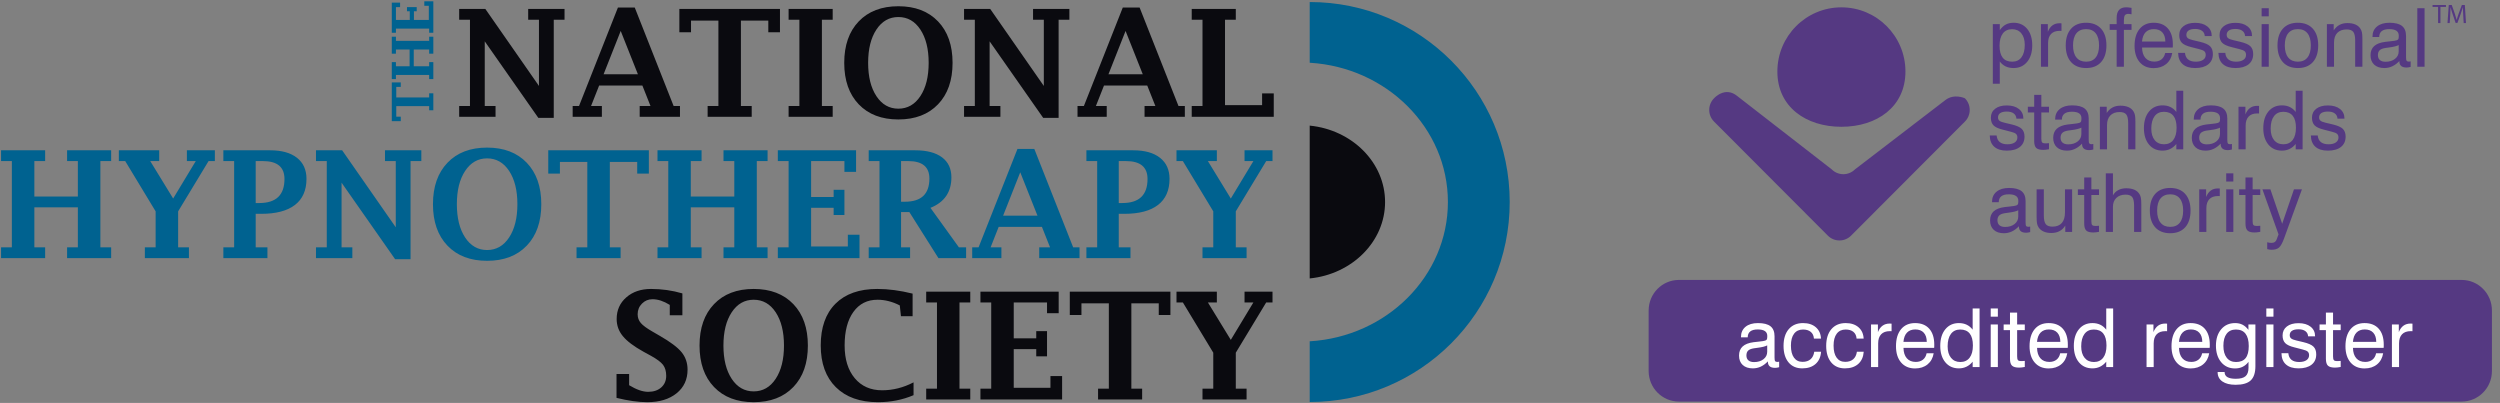 <svg xmlns="http://www.w3.org/2000/svg" xmlns:xlink="http://www.w3.org/1999/xlink" xmlns:sketch="http://www.bohemiancoding.com/sketch/ns" width="304px" height="49px" viewBox="0 0 304 49"><rect x="0" y="0" width="304" height="49" fill="#808080" stroke="none"/><title>nhs-logo-dual</title><desc>Created with Sketch.</desc><defs></defs><g id="Hypnotherapy-Screens" stroke="none" stroke-width="1" fill="none" fill-rule="evenodd" sketch:type="MSPage"><g id="Desktop-Home-Alt" sketch:type="MSArtboardGroup" transform="translate(-238, -17)"><g id="NHS-Header" sketch:type="MSLayerGroup"><g id="Main-Header" sketch:type="MSShapeGroup"><g id="nhs-logo-dual" transform="translate(238, 17)"><g id="accredited-logo" transform="translate(200.287, 0.408)"><path d="M102.732,41.027 L102.732,37.348 C102.732,35.295 101.084,33.631 99.05,33.631 L3.871,33.631 C1.837,33.631 0.188,35.295 0.188,37.348 L0.188,40.748 L0.188,44.706 C0.188,46.759 1.837,48.423 3.87,48.423 L99.05,48.423 C101.084,48.423 102.732,46.759 102.732,44.706 L102.732,41.027 Z" id="Fill-32" fill="#553982"></path><path d="M42.039,9.775 L42.039,2.529 L42.888,2.529 L42.888,3.258 C43.104,2.949 43.346,2.722 43.614,2.577 C43.883,2.432 44.202,2.359 44.572,2.359 C45.26,2.359 45.809,2.608 46.219,3.104 C46.629,3.601 46.834,4.266 46.834,5.1 C46.834,5.945 46.627,6.617 46.212,7.117 C45.797,7.616 45.247,7.866 44.562,7.866 C44.199,7.866 43.88,7.8 43.604,7.67 C43.33,7.539 43.091,7.341 42.888,7.073 L42.888,9.775 L42.039,9.775 L42.039,9.775 Z M42.859,5.154 C42.859,5.799 42.987,6.283 43.243,6.607 C43.498,6.93 43.882,7.092 44.394,7.092 C44.882,7.092 45.259,6.915 45.525,6.558 C45.791,6.202 45.923,5.697 45.923,5.043 C45.923,4.453 45.785,3.989 45.51,3.651 C45.236,3.312 44.86,3.142 44.384,3.142 C43.895,3.142 43.518,3.317 43.255,3.665 C42.991,4.013 42.859,4.509 42.859,5.154 Z M47.891,7.706 L47.891,2.529 L48.73,2.529 L48.73,3.457 C48.869,3.109 49.056,2.849 49.293,2.676 C49.529,2.504 49.819,2.417 50.163,2.417 C50.228,2.417 50.274,2.418 50.303,2.42 C50.332,2.422 50.361,2.426 50.39,2.432 L50.39,3.351 C50.368,3.347 50.342,3.345 50.313,3.343 C50.284,3.342 50.241,3.341 50.182,3.341 C49.72,3.341 49.366,3.467 49.123,3.72 C48.881,3.973 48.759,4.342 48.759,4.825 L48.759,7.706 L47.891,7.706 Z M50.906,5.11 C50.906,4.244 51.122,3.568 51.555,3.085 C51.987,2.601 52.594,2.359 53.376,2.359 C54.16,2.359 54.77,2.6 55.204,3.083 C55.638,3.564 55.855,4.24 55.855,5.11 C55.855,5.98 55.639,6.657 55.207,7.141 C54.774,7.624 54.167,7.866 53.385,7.866 C52.601,7.866 51.992,7.625 51.557,7.143 C51.123,6.661 50.906,5.984 50.906,5.11 Z M51.793,5.11 C51.793,5.752 51.931,6.242 52.206,6.582 C52.481,6.922 52.874,7.092 53.385,7.092 C53.894,7.092 54.283,6.922 54.553,6.582 C54.823,6.242 54.958,5.752 54.958,5.11 C54.958,4.472 54.823,3.983 54.553,3.643 C54.283,3.303 53.894,3.133 53.385,3.133 C52.871,3.133 52.477,3.302 52.203,3.641 C51.93,3.979 51.793,4.469 51.793,5.11 Z M57.099,7.706 L57.099,3.22 L56.25,3.22 L56.25,2.529 L57.099,2.529 L57.099,1.765 C57.099,1.336 57.197,1.015 57.392,0.801 C57.586,0.586 57.878,0.479 58.267,0.479 C58.328,0.479 58.405,0.484 58.499,0.493 C58.592,0.503 58.729,0.521 58.908,0.547 L58.908,1.33 C58.816,1.314 58.738,1.302 58.675,1.293 C58.612,1.285 58.561,1.281 58.523,1.281 C58.32,1.281 58.179,1.338 58.098,1.451 C58.018,1.564 57.978,1.778 57.978,2.093 L57.978,2.529 L58.908,2.529 L58.908,3.22 L57.978,3.22 L57.978,7.706 L57.099,7.706 Z M63,6.034 L63.858,6.034 C63.765,6.604 63.517,7.054 63.116,7.382 C62.713,7.711 62.207,7.876 61.596,7.876 C60.879,7.876 60.313,7.634 59.898,7.15 C59.483,6.667 59.275,6.008 59.275,5.173 C59.275,4.29 59.481,3.601 59.893,3.104 C60.304,2.608 60.872,2.359 61.596,2.359 C62.339,2.359 62.914,2.589 63.32,3.046 C63.727,3.504 63.931,4.15 63.931,4.984 C63.931,5.091 63.93,5.17 63.928,5.221 C63.927,5.273 63.923,5.323 63.917,5.371 L60.187,5.371 C60.197,5.916 60.332,6.337 60.592,6.636 C60.853,6.933 61.215,7.083 61.678,7.083 C62.032,7.083 62.323,6.992 62.554,6.81 C62.783,6.627 62.932,6.369 63,6.034 Z M60.183,4.646 L63.019,4.646 C63.016,4.163 62.894,3.789 62.652,3.527 C62.411,3.264 62.068,3.133 61.625,3.133 C61.197,3.133 60.86,3.262 60.614,3.52 C60.368,3.778 60.224,4.153 60.183,4.646 Z M64.573,6.024 L65.407,6.024 C65.439,6.375 65.565,6.641 65.786,6.822 C66.006,7.002 66.319,7.092 66.724,7.092 C67.097,7.092 67.392,7.019 67.607,6.872 C67.822,6.726 67.93,6.525 67.93,6.27 C67.93,6.08 67.876,5.934 67.768,5.833 C67.66,5.731 67.451,5.644 67.139,5.569 L66.169,5.319 C65.623,5.186 65.242,5.011 65.028,4.794 C64.814,4.576 64.708,4.266 64.708,3.863 C64.708,3.405 64.88,3.042 65.226,2.773 C65.572,2.504 66.046,2.369 66.647,2.369 C67.261,2.369 67.75,2.513 68.113,2.8 C68.477,3.087 68.659,3.471 68.659,3.955 L68.659,3.974 L67.814,3.974 C67.795,3.7 67.683,3.488 67.479,3.338 C67.275,3.189 66.997,3.113 66.647,3.113 C66.297,3.113 66.03,3.175 65.848,3.298 C65.667,3.42 65.576,3.599 65.576,3.834 C65.576,4.002 65.633,4.133 65.747,4.228 C65.861,4.323 66.074,4.406 66.386,4.477 L67.225,4.675 C67.824,4.817 68.236,4.998 68.461,5.219 C68.686,5.44 68.798,5.755 68.798,6.164 C68.798,6.703 68.609,7.12 68.231,7.419 C67.854,7.716 67.326,7.866 66.647,7.866 C65.984,7.866 65.475,7.708 65.12,7.392 C64.765,7.076 64.582,6.62 64.573,6.024 Z M69.474,6.024 L70.308,6.024 C70.34,6.375 70.467,6.641 70.687,6.822 C70.907,7.002 71.22,7.092 71.625,7.092 C71.998,7.092 72.293,7.019 72.508,6.872 C72.724,6.726 72.831,6.525 72.831,6.27 C72.831,6.08 72.777,5.934 72.669,5.833 C72.562,5.731 72.352,5.644 72.04,5.569 L71.07,5.319 C70.524,5.186 70.143,5.011 69.929,4.794 C69.715,4.576 69.609,4.266 69.609,3.863 C69.609,3.405 69.781,3.042 70.127,2.773 C70.473,2.504 70.947,2.369 71.548,2.369 C72.162,2.369 72.651,2.513 73.014,2.8 C73.378,3.087 73.56,3.471 73.56,3.955 L73.56,3.974 L72.715,3.974 C72.696,3.7 72.585,3.488 72.381,3.338 C72.176,3.189 71.899,3.113 71.548,3.113 C71.198,3.113 70.932,3.175 70.749,3.298 C70.568,3.42 70.477,3.599 70.477,3.834 C70.477,4.002 70.534,4.133 70.648,4.228 C70.762,4.323 70.975,4.406 71.288,4.477 L72.126,4.675 C72.725,4.817 73.137,4.998 73.362,5.219 C73.587,5.44 73.7,5.755 73.7,6.164 C73.7,6.703 73.511,7.12 73.132,7.419 C72.755,7.716 72.227,7.866 71.548,7.866 C70.886,7.866 70.377,7.708 70.021,7.392 C69.666,7.076 69.484,6.62 69.474,6.024 Z M74.727,0.585 L75.595,0.585 L75.595,1.576 L74.727,1.576 L74.727,0.585 Z M74.727,2.529 L75.595,2.529 L75.595,7.706 L74.727,7.706 L74.727,2.529 Z M76.656,5.11 C76.656,4.244 76.874,3.568 77.306,3.085 C77.738,2.601 78.345,2.359 79.127,2.359 C79.911,2.359 80.522,2.6 80.955,3.083 C81.389,3.564 81.607,4.24 81.607,5.11 C81.607,5.98 81.391,6.657 80.958,7.141 C80.525,7.624 79.918,7.866 79.137,7.866 C78.352,7.866 77.742,7.625 77.308,7.143 C76.874,6.661 76.656,5.984 76.656,5.11 Z M77.544,5.11 C77.544,5.752 77.682,6.242 77.957,6.582 C78.232,6.922 78.625,7.092 79.137,7.092 C79.645,7.092 80.034,6.922 80.304,6.582 C80.574,6.242 80.709,5.752 80.709,5.11 C80.709,4.472 80.574,3.983 80.304,3.643 C80.034,3.303 79.645,3.133 79.137,3.133 C78.622,3.133 78.228,3.302 77.955,3.641 C77.681,3.979 77.544,4.469 77.544,5.11 Z M86.102,7.706 L86.102,4.52 C86.102,4.011 86.024,3.659 85.868,3.464 C85.712,3.269 85.445,3.171 85.065,3.171 C84.58,3.171 84.203,3.31 83.934,3.585 C83.665,3.861 83.531,4.251 83.531,4.757 L83.531,7.706 L82.663,7.706 L82.663,2.529 L83.492,2.529 L83.492,3.283 C83.692,2.983 83.928,2.761 84.202,2.616 C84.475,2.47 84.792,2.398 85.152,2.398 C85.541,2.398 85.869,2.457 86.136,2.575 C86.403,2.692 86.609,2.869 86.753,3.104 C86.834,3.23 86.892,3.377 86.927,3.546 C86.963,3.716 86.98,3.984 86.98,4.351 L86.98,7.706 L86.102,7.706 Z M91.477,7.015 C91.207,7.298 90.92,7.512 90.615,7.653 C90.311,7.795 89.989,7.866 89.648,7.866 C89.121,7.866 88.709,7.728 88.413,7.453 C88.117,7.177 87.969,6.796 87.969,6.309 C87.969,5.839 88.115,5.469 88.406,5.202 C88.697,4.935 89.14,4.762 89.735,4.685 C89.886,4.669 90.09,4.646 90.348,4.617 C90.788,4.572 91.059,4.529 91.158,4.487 C91.258,4.448 91.324,4.397 91.356,4.335 C91.388,4.272 91.404,4.135 91.404,3.926 C91.404,3.661 91.308,3.463 91.115,3.331 C90.922,3.199 90.63,3.133 90.241,3.133 C89.839,3.133 89.536,3.214 89.332,3.375 C89.128,3.536 89.026,3.775 89.026,4.09 L88.206,4.09 L88.206,4.052 C88.206,3.529 88.389,3.117 88.756,2.814 C89.122,2.511 89.627,2.359 90.27,2.359 C90.962,2.359 91.471,2.489 91.797,2.748 C92.124,3.008 92.287,3.413 92.287,3.965 L92.287,6.556 C92.287,6.778 92.311,6.921 92.359,6.986 C92.407,7.05 92.494,7.083 92.62,7.083 C92.645,7.083 92.677,7.08 92.714,7.076 C92.751,7.071 92.795,7.063 92.847,7.054 L92.847,7.726 C92.74,7.755 92.648,7.774 92.569,7.786 C92.491,7.797 92.415,7.803 92.345,7.803 C92.055,7.803 91.838,7.74 91.694,7.614 C91.549,7.489 91.477,7.298 91.477,7.044 L91.477,7.015 Z M91.394,5.072 C91.163,5.197 90.766,5.295 90.203,5.367 C90.004,5.392 89.854,5.413 89.755,5.429 C89.439,5.481 89.212,5.574 89.074,5.71 C88.936,5.845 88.867,6.042 88.867,6.299 C88.867,6.557 88.947,6.756 89.108,6.894 C89.269,7.033 89.499,7.102 89.798,7.102 C90.264,7.102 90.647,6.984 90.946,6.749 C91.245,6.514 91.394,6.212 91.394,5.845 L91.394,5.072 Z M93.657,0.585 L94.54,0.585 L94.54,7.706 L93.657,7.706 L93.657,0.585 Z" id="Fill-34" fill="#553982"></path><path d="M41.668,16.068 L42.502,16.068 C42.534,16.419 42.661,16.685 42.881,16.866 C43.101,17.046 43.414,17.136 43.82,17.136 C44.193,17.136 44.487,17.063 44.702,16.916 C44.918,16.769 45.025,16.569 45.025,16.315 C45.025,16.124 44.971,15.979 44.863,15.877 C44.756,15.775 44.546,15.688 44.234,15.613 L43.265,15.362 C42.718,15.23 42.337,15.055 42.124,14.838 C41.91,14.62 41.803,14.31 41.803,13.907 C41.803,13.449 41.976,13.086 42.322,12.817 C42.667,12.548 43.141,12.413 43.742,12.413 C44.356,12.413 44.846,12.557 45.209,12.844 C45.572,13.13 45.754,13.515 45.754,13.999 L45.754,14.018 L44.909,14.018 C44.89,13.745 44.779,13.532 44.575,13.382 C44.37,13.232 44.093,13.158 43.742,13.158 C43.392,13.158 43.126,13.219 42.943,13.341 C42.762,13.464 42.672,13.643 42.672,13.878 C42.672,14.046 42.728,14.177 42.843,14.272 C42.956,14.367 43.17,14.45 43.482,14.521 L44.321,14.72 C44.919,14.861 45.331,15.042 45.556,15.263 C45.781,15.484 45.894,15.799 45.894,16.208 C45.894,16.746 45.705,17.164 45.327,17.463 C44.949,17.761 44.421,17.91 43.742,17.91 C43.08,17.91 42.571,17.752 42.215,17.436 C41.86,17.12 41.678,16.664 41.668,16.068 Z M47.939,16.445 C47.939,16.677 47.972,16.832 48.038,16.909 C48.104,16.986 48.225,17.025 48.402,17.025 C48.453,17.025 48.516,17.024 48.588,17.02 C48.661,17.017 48.754,17.011 48.87,17.001 L48.87,17.74 C48.725,17.766 48.596,17.786 48.482,17.799 C48.368,17.812 48.266,17.818 48.176,17.818 C47.767,17.818 47.481,17.739 47.317,17.581 C47.153,17.423 47.071,17.143 47.071,16.74 L47.071,13.264 L46.299,13.264 L46.299,12.573 L47.071,12.573 L47.071,11.128 L47.939,11.128 L47.939,12.573 L48.87,12.573 L48.87,13.264 L47.939,13.264 L47.939,16.445 Z M52.889,17.059 C52.619,17.343 52.332,17.556 52.027,17.697 C51.723,17.839 51.401,17.91 51.06,17.91 C50.533,17.91 50.122,17.772 49.826,17.496 C49.529,17.221 49.382,16.84 49.382,16.353 C49.382,15.882 49.528,15.514 49.818,15.246 C50.109,14.979 50.552,14.806 51.148,14.729 C51.298,14.713 51.502,14.69 51.76,14.661 C52.201,14.616 52.47,14.573 52.57,14.53 C52.67,14.492 52.736,14.441 52.768,14.378 C52.8,14.315 52.816,14.18 52.816,13.97 C52.816,13.705 52.72,13.507 52.527,13.375 C52.334,13.243 52.042,13.177 51.654,13.177 C51.252,13.177 50.949,13.257 50.745,13.419 C50.54,13.58 50.438,13.819 50.438,14.134 L49.618,14.134 L49.618,14.096 C49.618,13.573 49.802,13.161 50.168,12.858 C50.534,12.555 51.04,12.404 51.682,12.404 C52.374,12.404 52.883,12.533 53.209,12.793 C53.536,13.052 53.699,13.457 53.699,14.008 L53.699,16.6 C53.699,16.822 53.723,16.966 53.771,17.03 C53.819,17.094 53.906,17.127 54.032,17.127 C54.058,17.127 54.089,17.124 54.126,17.119 C54.163,17.115 54.207,17.107 54.259,17.098 L54.259,17.77 C54.153,17.799 54.06,17.819 53.981,17.83 C53.903,17.842 53.827,17.847 53.757,17.847 C53.468,17.847 53.25,17.784 53.106,17.658 C52.961,17.532 52.889,17.343 52.889,17.088 L52.889,17.059 Z M52.807,15.115 C52.575,15.241 52.178,15.34 51.615,15.411 C51.416,15.436 51.267,15.457 51.167,15.473 C50.851,15.525 50.625,15.618 50.487,15.753 C50.348,15.889 50.279,16.086 50.279,16.343 C50.279,16.601 50.359,16.799 50.52,16.938 C50.681,17.076 50.911,17.146 51.21,17.146 C51.676,17.146 52.059,17.028 52.358,16.793 C52.657,16.558 52.807,16.256 52.807,15.889 L52.807,15.115 Z M58.499,17.75 L58.499,14.564 C58.499,14.055 58.421,13.704 58.265,13.508 C58.109,13.313 57.841,13.216 57.462,13.216 C56.976,13.216 56.599,13.353 56.331,13.629 C56.062,13.905 55.928,14.295 55.928,14.801 L55.928,17.75 L55.059,17.75 L55.059,12.573 L55.889,12.573 L55.889,13.327 C56.089,13.027 56.325,12.805 56.598,12.66 C56.872,12.515 57.189,12.442 57.549,12.442 C57.938,12.442 58.266,12.501 58.532,12.619 C58.8,12.736 59.006,12.913 59.15,13.148 C59.23,13.274 59.288,13.421 59.323,13.59 C59.36,13.76 59.377,14.028 59.377,14.395 L59.377,17.75 L58.499,17.75 Z M65.195,10.629 L65.195,17.75 L64.355,17.75 L64.355,17.098 C64.134,17.368 63.883,17.571 63.603,17.707 C63.323,17.842 63.014,17.91 62.677,17.91 C61.989,17.91 61.439,17.662 61.029,17.168 C60.62,16.673 60.414,16.01 60.414,15.178 C60.414,14.331 60.62,13.657 61.032,13.155 C61.444,12.654 61.992,12.404 62.677,12.404 C63.037,12.404 63.356,12.47 63.634,12.604 C63.913,12.738 64.153,12.938 64.355,13.206 L64.355,10.629 L65.195,10.629 Z M64.385,15.125 C64.385,14.484 64.255,14 63.996,13.675 C63.737,13.35 63.354,13.187 62.846,13.187 C62.357,13.187 61.979,13.365 61.712,13.721 C61.445,14.077 61.311,14.582 61.311,15.236 C61.311,15.826 61.449,16.29 61.724,16.629 C61.999,16.967 62.376,17.136 62.855,17.136 C63.341,17.136 63.718,16.962 63.984,16.614 C64.251,16.266 64.385,15.77 64.385,15.125 Z M69.744,17.059 C69.474,17.343 69.186,17.556 68.882,17.697 C68.578,17.839 68.256,17.91 67.915,17.91 C67.388,17.91 66.976,17.772 66.681,17.496 C66.384,17.221 66.236,16.84 66.236,16.353 C66.236,15.882 66.382,15.514 66.673,15.246 C66.964,14.979 67.407,14.806 68.002,14.729 C68.153,14.713 68.357,14.69 68.615,14.661 C69.056,14.616 69.325,14.573 69.425,14.53 C69.525,14.492 69.591,14.441 69.623,14.378 C69.655,14.315 69.671,14.18 69.671,13.97 C69.671,13.705 69.575,13.507 69.382,13.375 C69.189,13.243 68.898,13.177 68.509,13.177 C68.106,13.177 67.803,13.257 67.599,13.419 C67.395,13.58 67.293,13.819 67.293,14.134 L66.473,14.134 L66.473,14.096 C66.473,13.573 66.656,13.161 67.023,12.858 C67.389,12.555 67.895,12.404 68.537,12.404 C69.229,12.404 69.738,12.533 70.064,12.793 C70.391,13.052 70.554,13.457 70.554,14.008 L70.554,16.6 C70.554,16.822 70.578,16.966 70.627,17.03 C70.674,17.094 70.762,17.127 70.887,17.127 C70.913,17.127 70.944,17.124 70.981,17.119 C71.018,17.115 71.063,17.107 71.114,17.098 L71.114,17.77 C71.007,17.799 70.915,17.819 70.836,17.83 C70.758,17.842 70.683,17.847 70.612,17.847 C70.323,17.847 70.106,17.784 69.961,17.658 C69.816,17.532 69.744,17.343 69.744,17.088 L69.744,17.059 Z M69.661,15.115 C69.43,15.241 69.033,15.34 68.47,15.411 C68.271,15.436 68.121,15.457 68.021,15.473 C67.706,15.525 67.48,15.618 67.342,15.753 C67.203,15.889 67.134,16.086 67.134,16.343 C67.134,16.601 67.214,16.799 67.375,16.938 C67.536,17.076 67.766,17.146 68.065,17.146 C68.531,17.146 68.914,17.028 69.213,16.793 C69.512,16.558 69.661,16.256 69.661,15.889 L69.661,15.115 Z M71.915,17.75 L71.915,12.573 L72.754,12.573 L72.754,13.501 C72.892,13.153 73.081,12.893 73.317,12.72 C73.553,12.548 73.843,12.462 74.187,12.462 C74.252,12.462 74.298,12.462 74.327,12.464 C74.356,12.466 74.385,12.47 74.414,12.476 L74.414,13.395 C74.392,13.391 74.365,13.389 74.337,13.387 C74.308,13.386 74.265,13.385 74.206,13.385 C73.743,13.385 73.39,13.512 73.147,13.764 C72.905,14.018 72.783,14.385 72.783,14.869 L72.783,17.75 L71.915,17.75 Z M79.711,10.629 L79.711,17.75 L78.871,17.75 L78.871,17.098 C78.649,17.368 78.399,17.571 78.119,17.707 C77.839,17.842 77.53,17.91 77.192,17.91 C76.504,17.91 75.955,17.662 75.545,17.168 C75.135,16.673 74.93,16.01 74.93,15.178 C74.93,14.331 75.135,13.657 75.548,13.155 C75.959,12.654 76.508,12.404 77.192,12.404 C77.553,12.404 77.872,12.47 78.15,12.604 C78.429,12.738 78.668,12.938 78.871,13.206 L78.871,10.629 L79.711,10.629 Z M78.9,15.125 C78.9,14.484 78.771,14 78.512,13.675 C78.253,13.35 77.87,13.187 77.362,13.187 C76.873,13.187 76.495,13.365 76.228,13.721 C75.96,14.077 75.827,14.582 75.827,15.236 C75.827,15.826 75.965,16.29 76.24,16.629 C76.515,16.967 76.892,17.136 77.371,17.136 C77.857,17.136 78.233,16.962 78.5,16.614 C78.767,16.266 78.9,15.77 78.9,15.125 Z M80.714,16.068 L81.548,16.068 C81.58,16.419 81.707,16.685 81.927,16.866 C82.147,17.046 82.46,17.136 82.866,17.136 C83.239,17.136 83.533,17.063 83.748,16.916 C83.964,16.769 84.071,16.569 84.071,16.315 C84.071,16.124 84.017,15.979 83.909,15.877 C83.802,15.775 83.592,15.688 83.28,15.613 L82.311,15.362 C81.764,15.23 81.383,15.055 81.17,14.838 C80.956,14.62 80.849,14.31 80.849,13.907 C80.849,13.449 81.021,13.086 81.368,12.817 C81.713,12.548 82.187,12.413 82.788,12.413 C83.402,12.413 83.892,12.557 84.255,12.844 C84.618,13.13 84.8,13.515 84.8,13.999 L84.8,14.018 L83.955,14.018 C83.936,13.745 83.825,13.532 83.62,13.382 C83.416,13.232 83.139,13.158 82.788,13.158 C82.438,13.158 82.172,13.219 81.989,13.341 C81.808,13.464 81.717,13.643 81.717,13.878 C81.717,14.046 81.774,14.177 81.889,14.272 C82.002,14.367 82.216,14.45 82.528,14.521 L83.367,14.72 C83.965,14.861 84.377,15.042 84.602,15.263 C84.827,15.484 84.94,15.799 84.94,16.208 C84.94,16.746 84.751,17.164 84.372,17.463 C83.995,17.761 83.467,17.91 82.788,17.91 C82.126,17.91 81.617,17.752 81.261,17.436 C80.906,17.12 80.724,16.664 80.714,16.068 Z" id="Fill-46" fill="#553982"></path><path d="M45.214,27.103 C44.943,27.386 44.656,27.599 44.352,27.741 C44.049,27.882 43.726,27.953 43.385,27.953 C42.858,27.953 42.446,27.815 42.15,27.54 C41.855,27.265 41.706,26.884 41.706,26.396 C41.706,25.926 41.852,25.557 42.143,25.29 C42.434,25.022 42.877,24.85 43.472,24.772 C43.623,24.756 43.827,24.734 44.085,24.705 C44.525,24.66 44.795,24.616 44.895,24.574 C44.995,24.535 45.061,24.485 45.093,24.422 C45.125,24.359 45.141,24.223 45.141,24.013 C45.141,23.749 45.045,23.551 44.852,23.419 C44.659,23.287 44.367,23.221 43.979,23.221 C43.576,23.221 43.273,23.301 43.069,23.463 C42.865,23.623 42.763,23.862 42.763,24.178 L41.943,24.178 L41.943,24.139 C41.943,23.617 42.126,23.204 42.493,22.902 C42.859,22.599 43.365,22.447 44.007,22.447 C44.699,22.447 45.208,22.577 45.534,22.836 C45.861,23.096 46.024,23.501 46.024,24.052 L46.024,26.644 C46.024,26.866 46.048,27.009 46.096,27.073 C46.144,27.138 46.231,27.17 46.357,27.17 C46.383,27.17 46.414,27.168 46.451,27.163 C46.488,27.158 46.532,27.151 46.583,27.141 L46.583,27.813 C46.477,27.842 46.385,27.862 46.306,27.874 C46.227,27.885 46.152,27.89 46.082,27.89 C45.792,27.89 45.576,27.828 45.431,27.702 C45.286,27.576 45.214,27.386 45.214,27.132 L45.214,27.103 L45.214,27.103 Z M45.131,25.16 C44.9,25.285 44.503,25.383 43.94,25.454 C43.741,25.48 43.591,25.501 43.491,25.517 C43.176,25.568 42.95,25.662 42.811,25.797 C42.673,25.932 42.603,26.129 42.603,26.387 C42.603,26.645 42.684,26.843 42.845,26.982 C43.006,27.12 43.236,27.189 43.535,27.189 C44.001,27.189 44.384,27.072 44.682,26.836 C44.982,26.601 45.131,26.3 45.131,25.932 L45.131,25.16 Z M48.243,22.617 L48.243,25.793 C48.243,26.302 48.323,26.655 48.482,26.854 C48.641,27.052 48.91,27.151 49.29,27.151 C49.792,27.151 50.171,27.003 50.429,26.709 C50.686,26.414 50.814,25.979 50.814,25.406 L50.814,22.617 L51.682,22.617 L51.682,27.794 L50.852,27.794 L50.852,27.021 C50.673,27.32 50.439,27.546 50.153,27.697 C49.867,27.848 49.531,27.924 49.145,27.924 C48.785,27.924 48.471,27.863 48.205,27.741 C47.938,27.618 47.734,27.444 47.592,27.219 C47.511,27.093 47.453,26.945 47.418,26.776 C47.383,26.607 47.365,26.339 47.365,25.972 L47.365,22.617 L48.243,22.617 Z M54.023,26.489 C54.023,26.72 54.056,26.876 54.121,26.952 C54.187,27.03 54.308,27.068 54.485,27.068 C54.537,27.068 54.599,27.067 54.671,27.064 C54.744,27.061 54.837,27.054 54.953,27.044 L54.953,27.784 C54.808,27.81 54.679,27.829 54.565,27.842 C54.451,27.855 54.349,27.861 54.259,27.861 C53.85,27.861 53.564,27.783 53.4,27.624 C53.236,27.467 53.154,27.186 53.154,26.783 L53.154,23.308 L52.382,23.308 L52.382,22.617 L53.154,22.617 L53.154,21.171 L54.023,21.171 L54.023,22.617 L54.953,22.617 L54.953,23.308 L54.023,23.308 L54.023,26.489 Z M59.218,27.794 L59.218,24.608 C59.218,24.095 59.139,23.743 58.984,23.549 C58.828,23.356 58.56,23.259 58.18,23.259 C57.711,23.259 57.338,23.392 57.061,23.658 C56.785,23.924 56.646,24.283 56.646,24.734 L56.646,27.794 L55.778,27.794 L55.778,20.673 L56.646,20.673 L56.646,23.347 C56.804,23.066 57.021,22.852 57.297,22.706 C57.574,22.559 57.897,22.486 58.268,22.486 C58.656,22.486 58.984,22.545 59.251,22.663 C59.518,22.78 59.724,22.956 59.869,23.192 C59.949,23.318 60.007,23.465 60.042,23.634 C60.078,23.803 60.096,24.071 60.096,24.439 L60.096,27.794 L59.218,27.794 Z M61.133,25.198 C61.133,24.33 61.35,23.656 61.782,23.173 C62.214,22.689 62.821,22.447 63.603,22.447 C64.387,22.447 64.997,22.688 65.431,23.17 C65.865,23.652 66.082,24.327 66.082,25.198 C66.082,26.068 65.867,26.745 65.434,27.228 C65.001,27.712 64.394,27.953 63.612,27.953 C62.828,27.953 62.218,27.713 61.784,27.23 C61.35,26.749 61.133,26.071 61.133,25.198 Z M62.02,25.198 C62.02,25.839 62.158,26.33 62.433,26.669 C62.708,27.01 63.101,27.18 63.612,27.18 C64.121,27.18 64.51,27.01 64.78,26.669 C65.05,26.33 65.185,25.839 65.185,25.198 C65.185,24.559 65.05,24.071 64.78,23.73 C64.51,23.391 64.121,23.221 63.612,23.221 C63.098,23.221 62.704,23.39 62.43,23.728 C62.157,24.066 62.02,24.556 62.02,25.198 Z M67.139,27.794 L67.139,22.617 L67.978,22.617 L67.978,23.545 C68.117,23.196 68.304,22.937 68.541,22.764 C68.777,22.591 69.067,22.505 69.412,22.505 C69.475,22.505 69.522,22.506 69.551,22.508 C69.58,22.509 69.61,22.514 69.638,22.52 L69.638,23.438 C69.616,23.435 69.59,23.433 69.56,23.431 C69.532,23.43 69.489,23.429 69.43,23.429 C68.967,23.429 68.614,23.555 68.372,23.808 C68.129,24.061 68.007,24.429 68.007,24.912 L68.007,27.794 L67.139,27.794 Z M70.419,20.673 L71.288,20.673 L71.288,21.664 L70.419,21.664 L70.419,20.673 Z M70.419,22.616 L71.288,22.616 L71.288,27.794 L70.419,27.794 L70.419,22.616 Z M73.632,26.489 C73.632,26.72 73.665,26.876 73.731,26.952 C73.797,27.03 73.918,27.068 74.095,27.068 C74.146,27.068 74.208,27.067 74.281,27.064 C74.354,27.061 74.448,27.054 74.563,27.044 L74.563,27.784 C74.419,27.81 74.289,27.829 74.175,27.842 C74.06,27.855 73.959,27.861 73.868,27.861 C73.46,27.861 73.174,27.783 73.01,27.624 C72.846,27.467 72.764,27.186 72.764,26.783 L72.764,23.308 L71.992,23.308 L71.992,22.617 L72.764,22.617 L72.764,21.171 L73.632,21.171 L73.632,22.617 L74.563,22.617 L74.563,23.308 L73.632,23.308 L73.632,26.489 Z M78.659,22.617 L79.628,22.617 L77.453,28.596 C77.247,29.16 77.039,29.53 76.83,29.704 C76.621,29.877 76.319,29.965 75.924,29.965 C75.837,29.965 75.75,29.957 75.665,29.942 C75.58,29.928 75.494,29.907 75.407,29.882 L75.407,29.05 C75.494,29.077 75.579,29.096 75.663,29.108 C75.747,29.121 75.83,29.128 75.914,29.128 C76.081,29.128 76.216,29.094 76.319,29.027 C76.422,28.959 76.501,28.851 76.555,28.703 L76.782,28.088 L74.824,22.617 L75.793,22.617 L77.226,26.802 L78.659,22.617 Z" id="Fill-55" fill="#553982"></path><path d="M31.415,8.29 C31.415,12.599 27.929,15.009 23.628,15.009 C19.327,15.009 15.841,12.599 15.841,8.29 C15.841,3.979 19.327,0.485 23.628,0.485 C27.929,0.485 31.415,3.979 31.415,8.29 Z M36.274,11.758 C35.194,12.585 25.277,20.187 25.277,20.187 C24.496,20.97 23.23,20.97 22.45,20.187 C22.45,20.187 12.102,12.163 10.983,11.287 C9.481,10.027 8.14,11.543 8.14,11.543 C7.36,12.326 7.36,13.594 8.14,14.377 L21.979,28.244 C22.76,29.027 24.026,29.027 24.806,28.244 L38.645,14.377 C39.426,13.594 39.426,12.326 38.645,11.543 C38.645,11.543 37.352,10.93 36.274,11.758 Z" id="Fill-64" fill="#553982"></path><path d="M14.687,43.534 C14.417,43.818 14.13,44.031 13.826,44.173 C13.522,44.315 13.2,44.386 12.859,44.386 C12.331,44.386 11.92,44.247 11.624,43.972 C11.328,43.696 11.18,43.315 11.18,42.829 C11.18,42.358 11.325,41.989 11.616,41.722 C11.907,41.454 12.35,41.281 12.946,41.204 C13.097,41.189 13.301,41.165 13.558,41.136 C13.999,41.091 14.269,41.048 14.368,41.006 C14.468,40.968 14.534,40.917 14.566,40.854 C14.598,40.791 14.615,40.655 14.615,40.446 C14.615,40.181 14.519,39.983 14.325,39.851 C14.132,39.719 13.841,39.653 13.452,39.653 C13.049,39.653 12.747,39.733 12.543,39.894 C12.339,40.056 12.236,40.294 12.236,40.609 L11.416,40.609 L11.416,40.571 C11.416,40.049 11.6,39.637 11.966,39.333 C12.332,39.031 12.838,38.879 13.481,38.879 C14.172,38.879 14.681,39.009 15.008,39.268 C15.334,39.528 15.497,39.933 15.497,40.484 L15.497,43.075 C15.497,43.297 15.521,43.441 15.57,43.505 C15.618,43.57 15.705,43.602 15.83,43.602 C15.856,43.602 15.887,43.6 15.924,43.595 C15.961,43.59 16.006,43.583 16.057,43.574 L16.057,44.245 C15.951,44.274 15.859,44.294 15.78,44.305 C15.701,44.317 15.626,44.322 15.556,44.322 C15.265,44.322 15.049,44.26 14.904,44.133 C14.76,44.008 14.687,43.818 14.687,43.563 L14.687,43.534 L14.687,43.534 Z M14.605,41.591 C14.373,41.717 13.976,41.815 13.414,41.886 C13.214,41.912 13.065,41.932 12.965,41.949 C12.649,42.001 12.423,42.094 12.285,42.229 C12.146,42.365 12.077,42.561 12.077,42.819 C12.077,43.077 12.158,43.275 12.318,43.413 C12.479,43.552 12.709,43.621 13.008,43.621 C13.474,43.621 13.857,43.504 14.156,43.269 C14.456,43.034 14.605,42.732 14.605,42.365 L14.605,41.591 Z M20.287,40.769 C20.262,40.415 20.134,40.142 19.904,39.95 C19.674,39.758 19.36,39.662 18.961,39.662 C18.491,39.662 18.129,39.831 17.873,40.17 C17.617,40.508 17.489,40.991 17.489,41.62 C17.489,42.252 17.612,42.738 17.859,43.08 C18.104,43.422 18.453,43.593 18.903,43.593 C19.308,43.593 19.632,43.488 19.875,43.278 C20.118,43.069 20.268,42.764 20.326,42.365 L21.156,42.365 C21.111,43 20.887,43.495 20.485,43.851 C20.083,44.207 19.543,44.386 18.865,44.386 C18.157,44.386 17.601,44.142 17.198,43.655 C16.794,43.169 16.592,42.502 16.592,41.654 C16.592,40.787 16.803,40.108 17.224,39.616 C17.646,39.125 18.225,38.879 18.961,38.879 C19.611,38.879 20.131,39.049 20.522,39.389 C20.912,39.729 21.12,40.189 21.146,40.769 L20.287,40.769 Z M25.474,40.769 C25.448,40.415 25.32,40.142 25.09,39.95 C24.86,39.758 24.546,39.662 24.147,39.662 C23.677,39.662 23.315,39.831 23.059,40.17 C22.803,40.508 22.676,40.991 22.676,41.62 C22.676,42.252 22.799,42.738 23.045,43.08 C23.29,43.422 23.639,43.593 24.089,43.593 C24.494,43.593 24.818,43.488 25.061,43.278 C25.304,43.069 25.454,42.764 25.512,42.365 L26.342,42.365 C26.296,43 26.073,43.495 25.672,43.851 C25.269,44.207 24.729,44.386 24.051,44.386 C23.343,44.386 22.788,44.142 22.384,43.655 C21.981,43.169 21.778,42.502 21.778,41.654 C21.778,40.787 21.989,40.108 22.41,39.616 C22.832,39.125 23.411,38.879 24.147,38.879 C24.797,38.879 25.317,39.049 25.708,39.389 C26.098,39.729 26.306,40.189 26.332,40.769 L25.474,40.769 Z M27.23,44.226 L27.23,39.048 L28.069,39.048 L28.069,39.976 C28.207,39.628 28.395,39.368 28.631,39.196 C28.868,39.024 29.158,38.937 29.502,38.937 C29.566,38.937 29.613,38.938 29.642,38.939 C29.671,38.941 29.7,38.945 29.728,38.952 L29.728,39.87 C29.706,39.867 29.68,39.865 29.651,39.863 C29.623,39.861 29.58,39.86 29.521,39.86 C29.058,39.86 28.705,39.987 28.462,40.24 C28.219,40.493 28.098,40.861 28.098,41.345 L28.098,44.226 L27.23,44.226 Z M33.989,42.553 L34.847,42.553 C34.754,43.124 34.506,43.574 34.104,43.902 C33.702,44.23 33.195,44.395 32.585,44.395 C31.868,44.395 31.302,44.153 30.886,43.67 C30.471,43.186 30.265,42.527 30.265,41.693 C30.265,40.81 30.47,40.12 30.882,39.623 C31.294,39.127 31.861,38.879 32.585,38.879 C33.328,38.879 33.902,39.108 34.309,39.565 C34.716,40.023 34.92,40.669 34.92,41.504 C34.92,41.611 34.918,41.69 34.917,41.741 C34.915,41.792 34.912,41.842 34.905,41.891 L31.176,41.891 C31.186,42.436 31.321,42.857 31.581,43.155 C31.842,43.453 32.204,43.602 32.667,43.602 C33.02,43.602 33.312,43.511 33.542,43.329 C33.772,43.147 33.921,42.889 33.989,42.553 Z M31.171,41.165 L34.008,41.165 C34.005,40.682 33.883,40.309 33.64,40.046 C33.4,39.784 33.057,39.653 32.613,39.653 C32.186,39.653 31.849,39.782 31.603,40.039 C31.357,40.297 31.213,40.672 31.171,41.165 Z M40.429,37.105 L40.429,44.225 L39.588,44.225 L39.588,43.574 C39.367,43.844 39.116,44.047 38.836,44.182 C38.556,44.318 38.248,44.386 37.91,44.386 C37.222,44.386 36.672,44.138 36.262,43.643 C35.853,43.148 35.648,42.486 35.648,41.654 C35.648,40.806 35.853,40.132 36.265,39.631 C36.677,39.13 37.225,38.879 37.91,38.879 C38.271,38.879 38.589,38.946 38.867,39.08 C39.146,39.214 39.386,39.414 39.588,39.681 L39.588,37.105 L40.429,37.105 Z M39.618,41.601 C39.618,40.96 39.488,40.476 39.23,40.15 C38.971,39.825 38.587,39.662 38.079,39.662 C37.59,39.662 37.212,39.84 36.945,40.196 C36.678,40.552 36.545,41.058 36.545,41.712 C36.545,42.302 36.682,42.766 36.958,43.104 C37.232,43.442 37.609,43.612 38.089,43.612 C38.574,43.612 38.951,43.438 39.217,43.09 C39.484,42.741 39.618,42.245 39.618,41.601 Z M41.784,37.105 L42.653,37.105 L42.653,38.096 L41.784,38.096 L41.784,37.105 Z M41.784,39.048 L42.653,39.048 L42.653,44.225 L41.784,44.225 L41.784,39.048 Z M44.997,42.921 C44.997,43.153 45.03,43.307 45.095,43.384 C45.162,43.462 45.282,43.501 45.46,43.501 C45.511,43.501 45.573,43.499 45.645,43.496 C45.718,43.493 45.812,43.487 45.928,43.477 L45.928,44.216 C45.783,44.241 45.654,44.261 45.539,44.274 C45.425,44.287 45.323,44.293 45.233,44.293 C44.824,44.293 44.538,44.214 44.374,44.056 C44.21,43.899 44.128,43.619 44.128,43.215 L44.128,39.74 L43.356,39.74 L43.356,39.048 L44.128,39.048 L44.128,37.603 L44.997,37.603 L44.997,39.048 L45.928,39.048 L45.928,39.74 L44.997,39.74 L44.997,42.921 Z M50.231,42.553 L51.09,42.553 C50.996,43.124 50.749,43.574 50.347,43.902 C49.945,44.23 49.438,44.395 48.827,44.395 C48.11,44.395 47.544,44.153 47.129,43.67 C46.714,43.186 46.507,42.527 46.507,41.693 C46.507,40.81 46.712,40.12 47.125,39.623 C47.536,39.127 48.104,38.879 48.827,38.879 C49.57,38.879 50.145,39.108 50.552,39.565 C50.958,40.023 51.162,40.669 51.162,41.504 C51.162,41.611 51.161,41.69 51.16,41.741 C51.158,41.792 51.154,41.842 51.148,41.891 L47.419,41.891 C47.429,42.436 47.563,42.857 47.824,43.155 C48.085,43.453 48.446,43.602 48.909,43.602 C49.263,43.602 49.555,43.511 49.785,43.329 C50.015,43.147 50.164,42.889 50.231,42.553 Z M47.414,41.165 L50.251,41.165 C50.247,40.682 50.125,40.309 49.884,40.046 C49.642,39.784 49.3,39.653 48.856,39.653 C48.428,39.653 48.092,39.782 47.845,40.039 C47.6,40.297 47.455,40.672 47.414,41.165 Z M56.672,37.105 L56.672,44.225 L55.832,44.225 L55.832,43.574 C55.61,43.844 55.359,44.047 55.08,44.182 C54.8,44.318 54.491,44.386 54.153,44.386 C53.465,44.386 52.916,44.138 52.506,43.643 C52.096,43.148 51.891,42.486 51.891,41.654 C51.891,40.806 52.096,40.132 52.508,39.631 C52.92,39.13 53.468,38.879 54.153,38.879 C54.514,38.879 54.832,38.946 55.11,39.08 C55.389,39.214 55.629,39.414 55.832,39.681 L55.832,37.105 L56.672,37.105 Z M55.861,41.601 C55.861,40.96 55.731,40.476 55.473,40.15 C55.214,39.825 54.83,39.662 54.322,39.662 C53.833,39.662 53.455,39.84 53.189,40.196 C52.921,40.552 52.788,41.058 52.788,41.712 C52.788,42.302 52.926,42.766 53.201,43.104 C53.475,43.442 53.853,43.612 54.332,43.612 C54.817,43.612 55.194,43.438 55.46,43.09 C55.727,42.741 55.861,42.245 55.861,41.601 Z M60.733,44.226 L60.733,39.048 L61.572,39.048 L61.572,39.976 C61.711,39.628 61.898,39.368 62.135,39.196 C62.371,39.024 62.661,38.937 63.005,38.937 C63.069,38.937 63.116,38.938 63.145,38.939 C63.174,38.941 63.203,38.945 63.232,38.952 L63.232,39.87 C63.21,39.867 63.183,39.865 63.154,39.863 C63.126,39.861 63.083,39.86 63.024,39.86 C62.561,39.86 62.208,39.987 61.966,40.24 C61.723,40.493 61.601,40.861 61.601,41.345 L61.601,44.226 L60.733,44.226 Z M67.492,42.553 L68.35,42.553 C68.257,43.124 68.009,43.574 67.608,43.902 C67.205,44.23 66.699,44.395 66.088,44.395 C65.371,44.395 64.805,44.153 64.389,43.67 C63.974,43.186 63.768,42.527 63.768,41.693 C63.768,40.81 63.973,40.12 64.385,39.623 C64.797,39.127 65.364,38.879 66.088,38.879 C66.831,38.879 67.405,39.108 67.812,39.565 C68.219,40.023 68.423,40.669 68.423,41.504 C68.423,41.611 68.422,41.69 68.42,41.741 C68.418,41.792 68.415,41.842 68.408,41.891 L64.68,41.891 C64.689,42.436 64.824,42.857 65.084,43.155 C65.345,43.453 65.707,43.602 66.17,43.602 C66.524,43.602 66.815,43.511 67.045,43.329 C67.275,43.147 67.424,42.889 67.492,42.553 Z M64.674,41.165 L67.511,41.165 C67.508,40.682 67.386,40.309 67.144,40.046 C66.903,39.784 66.56,39.653 66.116,39.653 C65.689,39.653 65.352,39.782 65.106,40.039 C64.86,40.297 64.716,40.672 64.674,41.165 Z M73.131,43.593 C72.929,43.86 72.692,44.061 72.42,44.194 C72.148,44.328 71.838,44.395 71.491,44.395 C70.793,44.395 70.232,44.141 69.807,43.634 C69.383,43.126 69.171,42.455 69.171,41.62 C69.171,40.795 69.384,40.132 69.81,39.631 C70.236,39.129 70.799,38.879 71.501,38.879 C71.841,38.879 72.142,38.944 72.401,39.075 C72.659,39.205 72.9,39.414 73.121,39.701 L73.121,39.048 L73.97,39.048 L73.97,44.114 C73.97,44.914 73.781,45.491 73.402,45.848 C73.022,46.204 72.409,46.382 71.564,46.382 C70.878,46.382 70.343,46.248 69.957,45.981 C69.571,45.713 69.378,45.342 69.378,44.869 L69.378,44.83 L70.227,44.83 L70.227,44.849 C70.227,45.117 70.34,45.317 70.567,45.451 C70.794,45.585 71.136,45.652 71.592,45.652 C72.139,45.652 72.532,45.547 72.771,45.338 C73.011,45.128 73.131,44.783 73.131,44.303 L73.131,43.593 Z M71.602,39.662 C71.113,39.662 70.736,39.833 70.473,40.175 C70.209,40.516 70.078,41.004 70.078,41.639 C70.078,42.262 70.213,42.746 70.482,43.092 C70.753,43.439 71.129,43.612 71.612,43.612 C72.139,43.612 72.529,43.453 72.782,43.136 C73.034,42.818 73.161,42.331 73.161,41.673 C73.161,41.009 73.029,40.508 72.767,40.17 C72.505,39.831 72.117,39.662 71.602,39.662 Z M75.298,37.105 L76.166,37.105 L76.166,38.096 L75.298,38.096 L75.298,37.105 Z M75.298,39.048 L76.166,39.048 L76.166,44.225 L75.298,44.225 L75.298,39.048 Z M77.14,42.543 L77.974,42.543 C78.006,42.895 78.133,43.161 78.353,43.341 C78.573,43.522 78.886,43.612 79.292,43.612 C79.665,43.612 79.959,43.539 80.174,43.392 C80.39,43.245 80.497,43.045 80.497,42.79 C80.497,42.6 80.443,42.454 80.335,42.353 C80.228,42.251 80.019,42.163 79.706,42.088 L78.737,41.838 C78.19,41.705 77.809,41.531 77.596,41.313 C77.382,41.096 77.275,40.785 77.275,40.382 C77.275,39.925 77.448,39.562 77.794,39.292 C78.139,39.024 78.613,38.889 79.214,38.889 C79.828,38.889 80.318,39.033 80.681,39.319 C81.044,39.606 81.226,39.991 81.226,40.475 L81.226,40.493 L80.381,40.493 C80.362,40.22 80.251,40.008 80.047,39.858 C79.842,39.708 79.565,39.633 79.214,39.633 C78.864,39.633 78.598,39.695 78.415,39.817 C78.234,39.94 78.144,40.118 78.144,40.353 C78.144,40.521 78.2,40.652 78.315,40.748 C78.429,40.842 78.642,40.925 78.954,40.997 L79.793,41.195 C80.391,41.337 80.803,41.518 81.028,41.739 C81.253,41.959 81.366,42.274 81.366,42.684 C81.366,43.222 81.177,43.64 80.799,43.938 C80.421,44.236 79.893,44.386 79.214,44.386 C78.552,44.386 78.043,44.227 77.687,43.911 C77.332,43.596 77.15,43.14 77.14,42.543 Z M83.411,42.921 C83.411,43.153 83.444,43.307 83.51,43.384 C83.576,43.462 83.697,43.501 83.874,43.501 C83.926,43.501 83.988,43.499 84.06,43.496 C84.133,43.493 84.226,43.487 84.342,43.477 L84.342,44.216 C84.197,44.241 84.068,44.261 83.954,44.274 C83.84,44.287 83.738,44.293 83.648,44.293 C83.239,44.293 82.953,44.214 82.789,44.056 C82.625,43.899 82.543,43.619 82.543,43.215 L82.543,39.74 L81.771,39.74 L81.771,39.048 L82.543,39.048 L82.543,37.603 L83.411,37.603 L83.411,39.048 L84.342,39.048 L84.342,39.74 L83.411,39.74 L83.411,42.921 Z M88.646,42.553 L89.504,42.553 C89.411,43.124 89.163,43.574 88.762,43.902 C88.359,44.23 87.853,44.395 87.242,44.395 C86.525,44.395 85.959,44.153 85.543,43.67 C85.129,43.186 84.921,42.527 84.921,41.693 C84.921,40.81 85.127,40.12 85.539,39.623 C85.951,39.127 86.518,38.879 87.242,38.879 C87.985,38.879 88.56,39.108 88.966,39.565 C89.373,40.023 89.577,40.669 89.577,41.504 C89.577,41.611 89.576,41.69 89.574,41.741 C89.573,41.792 89.569,41.842 89.563,41.891 L85.833,41.891 C85.843,42.436 85.978,42.857 86.238,43.155 C86.499,43.453 86.861,43.602 87.324,43.602 C87.678,43.602 87.969,43.511 88.2,43.329 C88.429,43.147 88.578,42.889 88.646,42.553 Z M85.829,41.165 L88.665,41.165 C88.662,40.682 88.54,40.309 88.298,40.046 C88.057,39.784 87.714,39.653 87.27,39.653 C86.843,39.653 86.506,39.782 86.26,40.039 C86.014,40.297 85.87,40.672 85.829,41.165 Z M90.57,44.226 L90.57,39.048 L91.409,39.048 L91.409,39.976 C91.547,39.628 91.735,39.368 91.972,39.196 C92.208,39.024 92.498,38.937 92.842,38.937 C92.906,38.937 92.953,38.938 92.982,38.939 C93.011,38.941 93.04,38.945 93.069,38.952 L93.069,39.87 C93.047,39.867 93.021,39.865 92.991,39.863 C92.963,39.861 92.92,39.86 92.861,39.86 C92.398,39.86 92.045,39.987 91.802,40.24 C91.56,40.493 91.438,40.861 91.438,41.345 L91.438,44.226 L90.57,44.226 Z" id="Fill-66" fill="#FFFFFF"></path><path d="M96.181,2.397 L96.469,2.397 L96.469,0.437 L97.142,0.437 L97.142,0.196 L95.512,0.196 L95.512,0.437 L96.181,0.437 L96.181,2.397 Z M99.298,2.397 L99.576,2.397 L99.438,0.196 L99.076,0.196 L98.684,1.261 C98.586,1.538 98.507,1.78 98.452,2.002 L98.442,2.002 C98.386,1.773 98.311,1.532 98.22,1.261 L97.844,0.196 L97.482,0.196 L97.328,2.397 L97.599,2.397 L97.658,1.453 C97.678,1.123 97.694,0.754 97.7,0.48 L97.707,0.48 C97.769,0.741 97.857,1.025 97.962,1.336 L98.318,2.384 L98.533,2.384 L98.922,1.316 C99.033,1.012 99.125,0.738 99.2,0.48 L99.21,0.48 C99.206,0.754 99.226,1.123 99.242,1.43 L99.298,2.397 Z" id="TM" fill="#553982"></path></g><g id="nhs-logo"><path d="M65.46,14.332 L58.946,5.027 L58.946,12.888 L60.258,12.888 L60.258,14.199 L55.837,14.199 L55.837,12.888 L57.148,12.888 L57.148,2.399 L55.837,2.399 L55.837,1.087 L59.017,1.087 L65.538,10.451 L65.538,2.399 L64.227,2.399 L64.227,1.087 L68.647,1.087 L68.647,2.399 L67.336,2.399 L67.336,14.332 L65.46,14.332 Z M72.856,10.398 L71.872,12.888 L73.188,12.888 L73.188,14.199 L69.636,14.199 L69.636,12.888 L70.41,12.888 L75.139,0.919 L77.187,0.919 L81.912,12.888 L82.685,12.888 L82.685,14.199 L77.786,14.199 L77.786,12.888 L79.101,12.888 L78.112,10.398 L72.856,10.398 Z M73.395,9.034 L77.571,9.034 L75.478,3.762 L73.395,9.034 Z M87.358,2.505 L84.027,2.505 L84.027,3.922 L82.61,3.922 L82.61,1.087 L94.844,1.087 L94.844,3.922 L93.427,3.922 L93.427,2.505 L90.095,2.505 L90.095,12.888 L91.407,12.888 L91.407,14.199 L86.047,14.199 L86.047,12.888 L87.358,12.888 L87.358,2.505 Z M99.943,2.399 L99.943,12.888 L101.255,12.888 L101.255,14.199 L95.894,14.199 L95.894,12.888 L97.206,12.888 L97.206,2.399 L95.894,2.399 L95.894,1.087 L101.255,1.087 L101.255,2.399 L99.943,2.399 Z M109.241,14.526 C107.204,14.526 105.596,13.912 104.421,12.684 C103.246,11.456 102.659,9.775 102.659,7.643 C102.659,5.512 103.246,3.831 104.421,2.602 C105.596,1.374 107.204,0.759 109.241,0.759 C111.279,0.759 112.887,1.374 114.065,2.602 C115.242,3.831 115.832,5.512 115.832,7.643 C115.832,9.775 115.242,11.456 114.065,12.684 C112.887,13.912 111.279,14.526 109.241,14.526 Z M109.241,13.215 C110.354,13.215 111.247,12.705 111.918,11.687 C112.59,10.669 112.926,9.32 112.926,7.643 C112.926,5.959 112.59,4.611 111.918,3.594 C111.247,2.578 110.354,2.071 109.241,2.071 C108.132,2.071 107.243,2.578 106.571,3.594 C105.9,4.611 105.565,5.959 105.565,7.643 C105.565,9.326 105.9,10.676 106.571,11.691 C107.243,12.707 108.132,13.215 109.241,13.215 Z M126.851,14.332 L120.338,5.027 L120.338,12.888 L121.649,12.888 L121.649,14.199 L117.228,14.199 L117.228,12.888 L118.539,12.888 L118.539,2.399 L117.228,2.399 L117.228,1.087 L120.409,1.087 L126.929,10.451 L126.929,2.399 L125.618,2.399 L125.618,1.087 L130.038,1.087 L130.038,2.399 L128.727,2.399 L128.727,14.332 L126.851,14.332 Z M134.246,10.398 L133.262,12.888 L134.578,12.888 L134.578,14.199 L131.026,14.199 L131.026,12.888 L131.801,12.888 L136.53,0.919 L138.578,0.919 L143.303,12.888 L144.076,12.888 L144.076,14.199 L139.177,14.199 L139.177,12.888 L140.492,12.888 L139.503,10.398 L134.246,10.398 Z M134.787,9.034 L138.962,9.034 L136.869,3.762 L134.787,9.034 Z M154.888,14.199 L144.913,14.199 L144.913,12.888 L146.224,12.888 L146.224,2.399 L144.913,2.399 L144.913,1.087 L150.273,1.087 L150.273,2.399 L148.961,2.399 L148.961,12.781 L153.471,12.781 L153.471,11.355 L154.888,11.355 L154.888,14.199 Z" id="Fill-1" fill="#0A0A0F"></path><path d="M4.178,25.212 L4.178,30.077 L5.49,30.077 L5.49,31.388 L0.129,31.388 L0.129,30.077 L1.441,30.077 L1.441,19.587 L0.129,19.587 L0.129,18.276 L5.49,18.276 L5.49,19.587 L4.178,19.587 L4.178,23.901 L9.468,23.901 L9.468,19.587 L8.157,19.587 L8.157,18.276 L13.516,18.276 L13.516,19.587 L12.205,19.587 L12.205,30.077 L13.516,30.077 L13.516,31.388 L8.157,31.388 L8.157,30.077 L9.468,30.077 L9.468,25.212 L4.178,25.212 Z M18.924,25.699 L15.226,19.587 L14.451,19.587 L14.451,18.276 L19.359,18.276 L19.359,19.587 L18.269,19.587 L21.056,24.14 L23.805,19.587 L22.725,19.587 L22.725,18.276 L26.127,18.276 L26.127,19.587 L25.361,19.587 L21.662,25.699 L21.662,30.077 L22.973,30.077 L22.973,31.388 L17.614,31.388 L17.614,30.077 L18.924,30.077 L18.924,25.699 Z M31.093,26.001 L31.093,30.077 L32.52,30.077 L32.52,31.388 L27.16,31.388 L27.16,30.077 L28.471,30.077 L28.471,19.587 L27.16,19.587 L27.16,18.276 L32.856,18.276 C34.256,18.276 35.34,18.58 36.113,19.188 C36.883,19.796 37.268,20.65 37.268,21.749 C37.268,23.142 36.801,24.199 35.868,24.92 C34.935,25.641 33.567,26.001 31.767,26.001 L31.093,26.001 Z M31.093,24.69 L31.527,24.69 C32.548,24.69 33.315,24.446 33.826,23.959 C34.337,23.473 34.592,22.741 34.592,21.765 C34.592,21.04 34.374,20.496 33.937,20.132 C33.5,19.769 32.841,19.587 31.961,19.587 L31.093,19.587 L31.093,24.69 Z M48.047,31.52 L41.534,22.215 L41.534,30.077 L42.846,30.077 L42.846,31.388 L38.424,31.388 L38.424,30.077 L39.736,30.077 L39.736,19.587 L38.424,19.587 L38.424,18.276 L41.605,18.276 L48.125,27.64 L48.125,19.587 L46.814,19.587 L46.814,18.276 L51.234,18.276 L51.234,19.587 L49.923,19.587 L49.923,31.52 L48.047,31.52 Z M59.23,31.715 C57.192,31.715 55.586,31.1 54.411,29.872 C53.236,28.644 52.648,26.964 52.648,24.832 C52.648,22.7 53.236,21.02 54.411,19.791 C55.586,18.562 57.192,17.948 59.23,17.948 C61.267,17.948 62.876,18.562 64.054,19.791 C65.232,21.02 65.821,22.7 65.821,24.832 C65.821,26.964 65.232,28.644 64.054,29.872 C62.876,31.1 61.267,31.715 59.23,31.715 Z M59.23,30.404 C60.344,30.404 61.237,29.894 61.909,28.875 C62.58,27.857 62.915,26.509 62.915,24.832 C62.915,23.148 62.58,21.799 61.909,20.783 C61.237,19.767 60.344,19.259 59.23,19.259 C58.123,19.259 57.233,19.767 56.561,20.783 C55.889,21.799 55.554,23.148 55.554,24.832 C55.554,26.514 55.889,27.864 56.561,28.88 C57.233,29.896 58.123,30.404 59.23,30.404 Z M71.417,19.693 L68.086,19.693 L68.086,21.111 L66.668,21.111 L66.668,18.276 L78.902,18.276 L78.902,21.111 L77.484,21.111 L77.484,19.693 L74.154,19.693 L74.154,30.077 L75.465,30.077 L75.465,31.388 L70.106,31.388 L70.106,30.077 L71.417,30.077 L71.417,19.693 Z M84,25.212 L84,30.077 L85.311,30.077 L85.311,31.388 L79.952,31.388 L79.952,30.077 L81.263,30.077 L81.263,19.587 L79.952,19.587 L79.952,18.276 L85.311,18.276 L85.311,19.587 L84,19.587 L84,23.901 L89.29,23.901 L89.29,19.587 L87.978,19.587 L87.978,18.276 L93.339,18.276 L93.339,19.587 L92.027,19.587 L92.027,30.077 L93.339,30.077 L93.339,31.388 L87.978,31.388 L87.978,30.077 L89.29,30.077 L89.29,25.212 L84,25.212 Z M104.515,31.388 L94.583,31.388 L94.583,30.077 L95.894,30.077 L95.894,19.587 L94.583,19.587 L94.583,18.276 L104.098,18.276 L104.098,20.899 L102.681,20.899 L102.681,19.587 L98.632,19.587 L98.632,23.954 L101.37,23.954 L101.37,23.077 L102.681,23.077 L102.681,26.143 L101.37,26.143 L101.37,25.265 L98.632,25.265 L98.632,29.97 L103.097,29.97 L103.097,28.543 L104.515,28.543 L104.515,31.388 Z M109.569,25.789 L109.569,30.077 L110.667,30.077 L110.667,31.388 L105.635,31.388 L105.635,30.077 L106.946,30.077 L106.946,19.587 L105.635,19.587 L105.635,18.276 L111.288,18.276 C112.698,18.276 113.785,18.561 114.548,19.13 C115.309,19.701 115.69,20.511 115.69,21.562 C115.69,22.454 115.479,23.21 115.056,23.83 C114.632,24.45 113.995,24.932 113.142,25.274 L116.603,30.077 L117.48,30.077 L117.48,31.388 L114.113,31.388 L110.579,25.789 L109.569,25.789 Z M109.569,24.53 L110.029,24.53 C111.027,24.53 111.775,24.295 112.271,23.827 C112.767,23.357 113.015,22.652 113.015,21.713 C113.015,21.005 112.8,20.473 112.373,20.119 C111.945,19.764 111.301,19.587 110.445,19.587 L109.569,19.587 L109.569,24.53 Z M121.44,27.586 L120.457,30.077 L121.771,30.077 L121.771,31.388 L118.22,31.388 L118.22,30.077 L118.994,30.077 L123.725,18.107 L125.772,18.107 L130.497,30.077 L131.269,30.077 L131.269,31.388 L126.37,31.388 L126.37,30.077 L127.686,30.077 L126.698,27.586 L121.44,27.586 Z M121.98,26.222 L126.156,26.222 L124.062,20.951 L121.98,26.222 Z M136.04,26.001 L136.04,30.077 L137.466,30.077 L137.466,31.388 L132.107,31.388 L132.107,30.077 L133.417,30.077 L133.417,19.587 L132.107,19.587 L132.107,18.276 L137.803,18.276 C139.203,18.276 140.288,18.58 141.058,19.188 C141.829,19.796 142.215,20.65 142.215,21.749 C142.215,23.142 141.749,24.199 140.815,24.92 C139.882,25.641 138.514,26.001 136.713,26.001 L136.04,26.001 Z M136.04,24.69 L136.474,24.69 C137.496,24.69 138.263,24.446 138.774,23.959 C139.284,23.473 139.54,22.741 139.54,21.765 C139.54,21.04 139.321,20.496 138.884,20.132 C138.447,19.769 137.789,19.587 136.909,19.587 L136.04,19.587 L136.04,24.69 Z M147.534,25.699 L143.836,19.587 L143.061,19.587 L143.061,18.276 L147.969,18.276 L147.969,19.587 L146.879,19.587 L149.666,24.14 L152.414,19.587 L151.335,19.587 L151.335,18.276 L154.737,18.276 L154.737,19.587 L153.971,19.587 L150.273,25.699 L150.273,30.077 L151.584,30.077 L151.584,31.388 L146.223,31.388 L146.223,30.077 L147.534,30.077 L147.534,25.699 Z" id="Fill-9" fill="#006290"></path><path d="M74.969,48.381 L74.969,45.475 L76.501,45.475 L76.501,46.84 C76.938,47.104 77.35,47.306 77.737,47.443 C78.123,47.578 78.485,47.646 78.823,47.646 C79.478,47.646 80.006,47.466 80.408,47.11 C80.809,46.752 81.011,46.284 81.011,45.706 C81.011,45.156 80.884,44.71 80.63,44.368 C80.369,44.031 79.876,43.662 79.15,43.261 L78.273,42.782 C77.087,42.127 76.242,41.492 75.74,40.877 C75.237,40.269 74.986,39.575 74.986,38.796 C74.986,37.72 75.376,36.841 76.156,36.161 C76.936,35.478 77.939,35.136 79.168,35.136 C79.811,35.136 80.451,35.181 81.086,35.269 C81.721,35.358 82.351,35.495 82.978,35.677 L82.978,38.335 L81.445,38.335 L81.445,37.076 C81.072,36.847 80.712,36.673 80.363,36.557 C80.015,36.444 79.675,36.386 79.345,36.386 C78.843,36.386 78.416,36.563 78.065,36.918 C77.713,37.272 77.538,37.703 77.538,38.21 C77.538,38.624 77.665,38.978 77.919,39.273 C78.172,39.575 78.651,39.926 79.354,40.328 L80.241,40.842 C81.516,41.575 82.396,42.236 82.88,42.826 C83.364,43.423 83.607,44.132 83.607,44.952 C83.607,46.152 83.16,47.11 82.268,47.827 C81.376,48.545 80.19,48.904 78.707,48.904 C78.158,48.904 77.571,48.86 76.948,48.77 C76.325,48.683 75.665,48.552 74.969,48.381 Z M91.647,48.904 C89.609,48.904 88.002,48.289 86.827,47.061 C85.651,45.833 85.063,44.152 85.063,42.021 C85.063,39.888 85.651,38.208 86.827,36.979 C88.002,35.751 89.609,35.136 91.647,35.136 C93.684,35.136 95.292,35.751 96.47,36.979 C97.648,38.208 98.237,39.888 98.237,42.021 C98.237,44.152 97.648,45.833 96.47,47.061 C95.292,48.289 93.684,48.904 91.647,48.904 Z M91.647,47.592 C92.76,47.592 93.652,47.082 94.324,46.064 C94.995,45.045 95.332,43.697 95.332,42.021 C95.332,40.336 94.995,38.988 94.324,37.972 C93.652,36.956 92.76,36.448 91.647,36.448 C90.539,36.448 89.649,36.956 88.977,37.972 C88.305,38.988 87.969,40.336 87.969,42.021 C87.969,43.703 88.305,45.053 88.977,46.069 C89.649,47.085 90.539,47.592 91.647,47.592 Z M111.088,48.053 C109.759,48.62 108.318,48.904 106.765,48.904 C104.573,48.904 102.865,48.296 101.64,47.082 C100.414,45.87 99.801,44.176 99.801,42.002 C99.801,39.818 100.4,38.126 101.595,36.931 C102.791,35.735 104.485,35.136 106.676,35.136 C107.35,35.136 108.043,35.184 108.757,35.278 C109.472,35.373 110.21,35.515 110.973,35.704 L110.973,38.449 L109.556,38.449 L109.414,37.139 C108.966,36.908 108.515,36.735 108.063,36.621 C107.613,36.505 107.161,36.448 106.706,36.448 C105.462,36.448 104.485,36.941 103.774,37.927 C103.062,38.913 102.707,40.272 102.707,42.002 C102.707,43.68 103.117,45.009 103.937,45.99 C104.757,46.97 105.867,47.459 107.265,47.459 C108.575,47.459 109.848,47.138 111.088,46.494 L111.088,48.053 Z M116.674,36.776 L116.674,47.266 L117.985,47.266 L117.985,48.576 L112.625,48.576 L112.625,47.266 L113.937,47.266 L113.937,36.776 L112.625,36.776 L112.625,35.465 L117.985,35.465 L117.985,36.776 L116.674,36.776 Z M129.152,48.576 L119.221,48.576 L119.221,47.266 L120.532,47.266 L120.532,36.776 L119.221,36.776 L119.221,35.465 L128.736,35.465 L128.736,38.087 L127.318,38.087 L127.318,36.776 L123.27,36.776 L123.27,41.142 L126.008,41.142 L126.008,40.265 L127.318,40.265 L127.318,43.331 L126.008,43.331 L126.008,42.454 L123.27,42.454 L123.27,47.159 L127.735,47.159 L127.735,45.732 L129.152,45.732 L129.152,48.576 Z M134.835,36.882 L131.504,36.882 L131.504,38.3 L130.087,38.3 L130.087,35.465 L142.322,35.465 L142.322,38.3 L140.904,38.3 L140.904,36.882 L137.573,36.882 L137.573,47.266 L138.884,47.266 L138.884,48.576 L133.524,48.576 L133.524,47.266 L134.835,47.266 L134.835,36.882 Z M147.534,42.888 L143.836,36.776 L143.061,36.776 L143.061,35.465 L147.969,35.465 L147.969,36.776 L146.879,36.776 L149.666,41.329 L152.414,36.776 L151.335,36.776 L151.335,35.465 L154.737,35.465 L154.737,36.776 L153.971,36.776 L150.273,42.888 L150.273,47.266 L151.584,47.266 L151.584,48.576 L146.223,48.576 L146.223,47.266 L147.534,47.266 L147.534,42.888 Z" id="Fill-21" fill="#0A0A0F"></path><path d="M48.187,12.905 L48.187,14.188 L48.734,14.188 L48.734,14.733 L47.642,14.733 L47.642,10.022 L48.734,10.022 L48.734,10.568 L48.187,10.568 L48.187,11.851 L52.186,11.851 L52.186,11.346 L52.692,11.346 L52.692,13.41 L52.186,13.41 L52.186,12.905 L48.187,12.905 Z M50.313,8.058 L52.186,8.058 L52.186,7.554 L52.692,7.554 L52.692,9.618 L52.186,9.618 L52.186,9.113 L48.146,9.113 L48.146,9.618 L47.642,9.618 L47.642,7.554 L48.146,7.554 L48.146,8.058 L49.808,8.058 L49.808,6.021 L48.146,6.021 L48.146,6.527 L47.642,6.527 L47.642,4.463 L48.146,4.463 L48.146,4.968 L52.186,4.968 L52.186,4.463 L52.692,4.463 L52.692,6.527 L52.186,6.527 L52.186,6.021 L50.313,6.021 L50.313,8.058 Z M52.692,0.159 L52.692,3.983 L52.186,3.983 L52.186,3.479 L48.146,3.479 L48.146,3.983 L47.642,3.983 L47.642,0.319 L48.651,0.319 L48.651,0.866 L48.146,0.866 L48.146,2.424 L49.828,2.424 L49.828,1.37 L49.49,1.37 L49.49,0.866 L50.672,0.866 L50.672,1.37 L50.334,1.37 L50.334,2.424 L52.145,2.424 L52.145,0.705 L51.596,0.705 L51.596,0.159 L52.692,0.159 Z" id="Fill-28" fill="#006290"></path><path d="M159.26,41.502 L159.26,48.883 C172.691,48.883 183.581,37.995 183.581,24.566 C183.581,11.134 172.691,0.247 159.26,0.247 L159.26,7.63 C168.621,8.183 176.065,15.557 176.065,24.566 C176.065,33.575 168.621,40.949 159.26,41.502 Z" id="Fill-31" fill="#006290"></path><path d="M168.425,24.566 C168.425,19.755 164.406,15.784 159.26,15.274 L159.26,33.858 C164.406,33.349 168.425,29.377 168.425,24.566" id="Fill-32" fill="#0A0A0F"></path></g></g></g></g></g></g></svg>